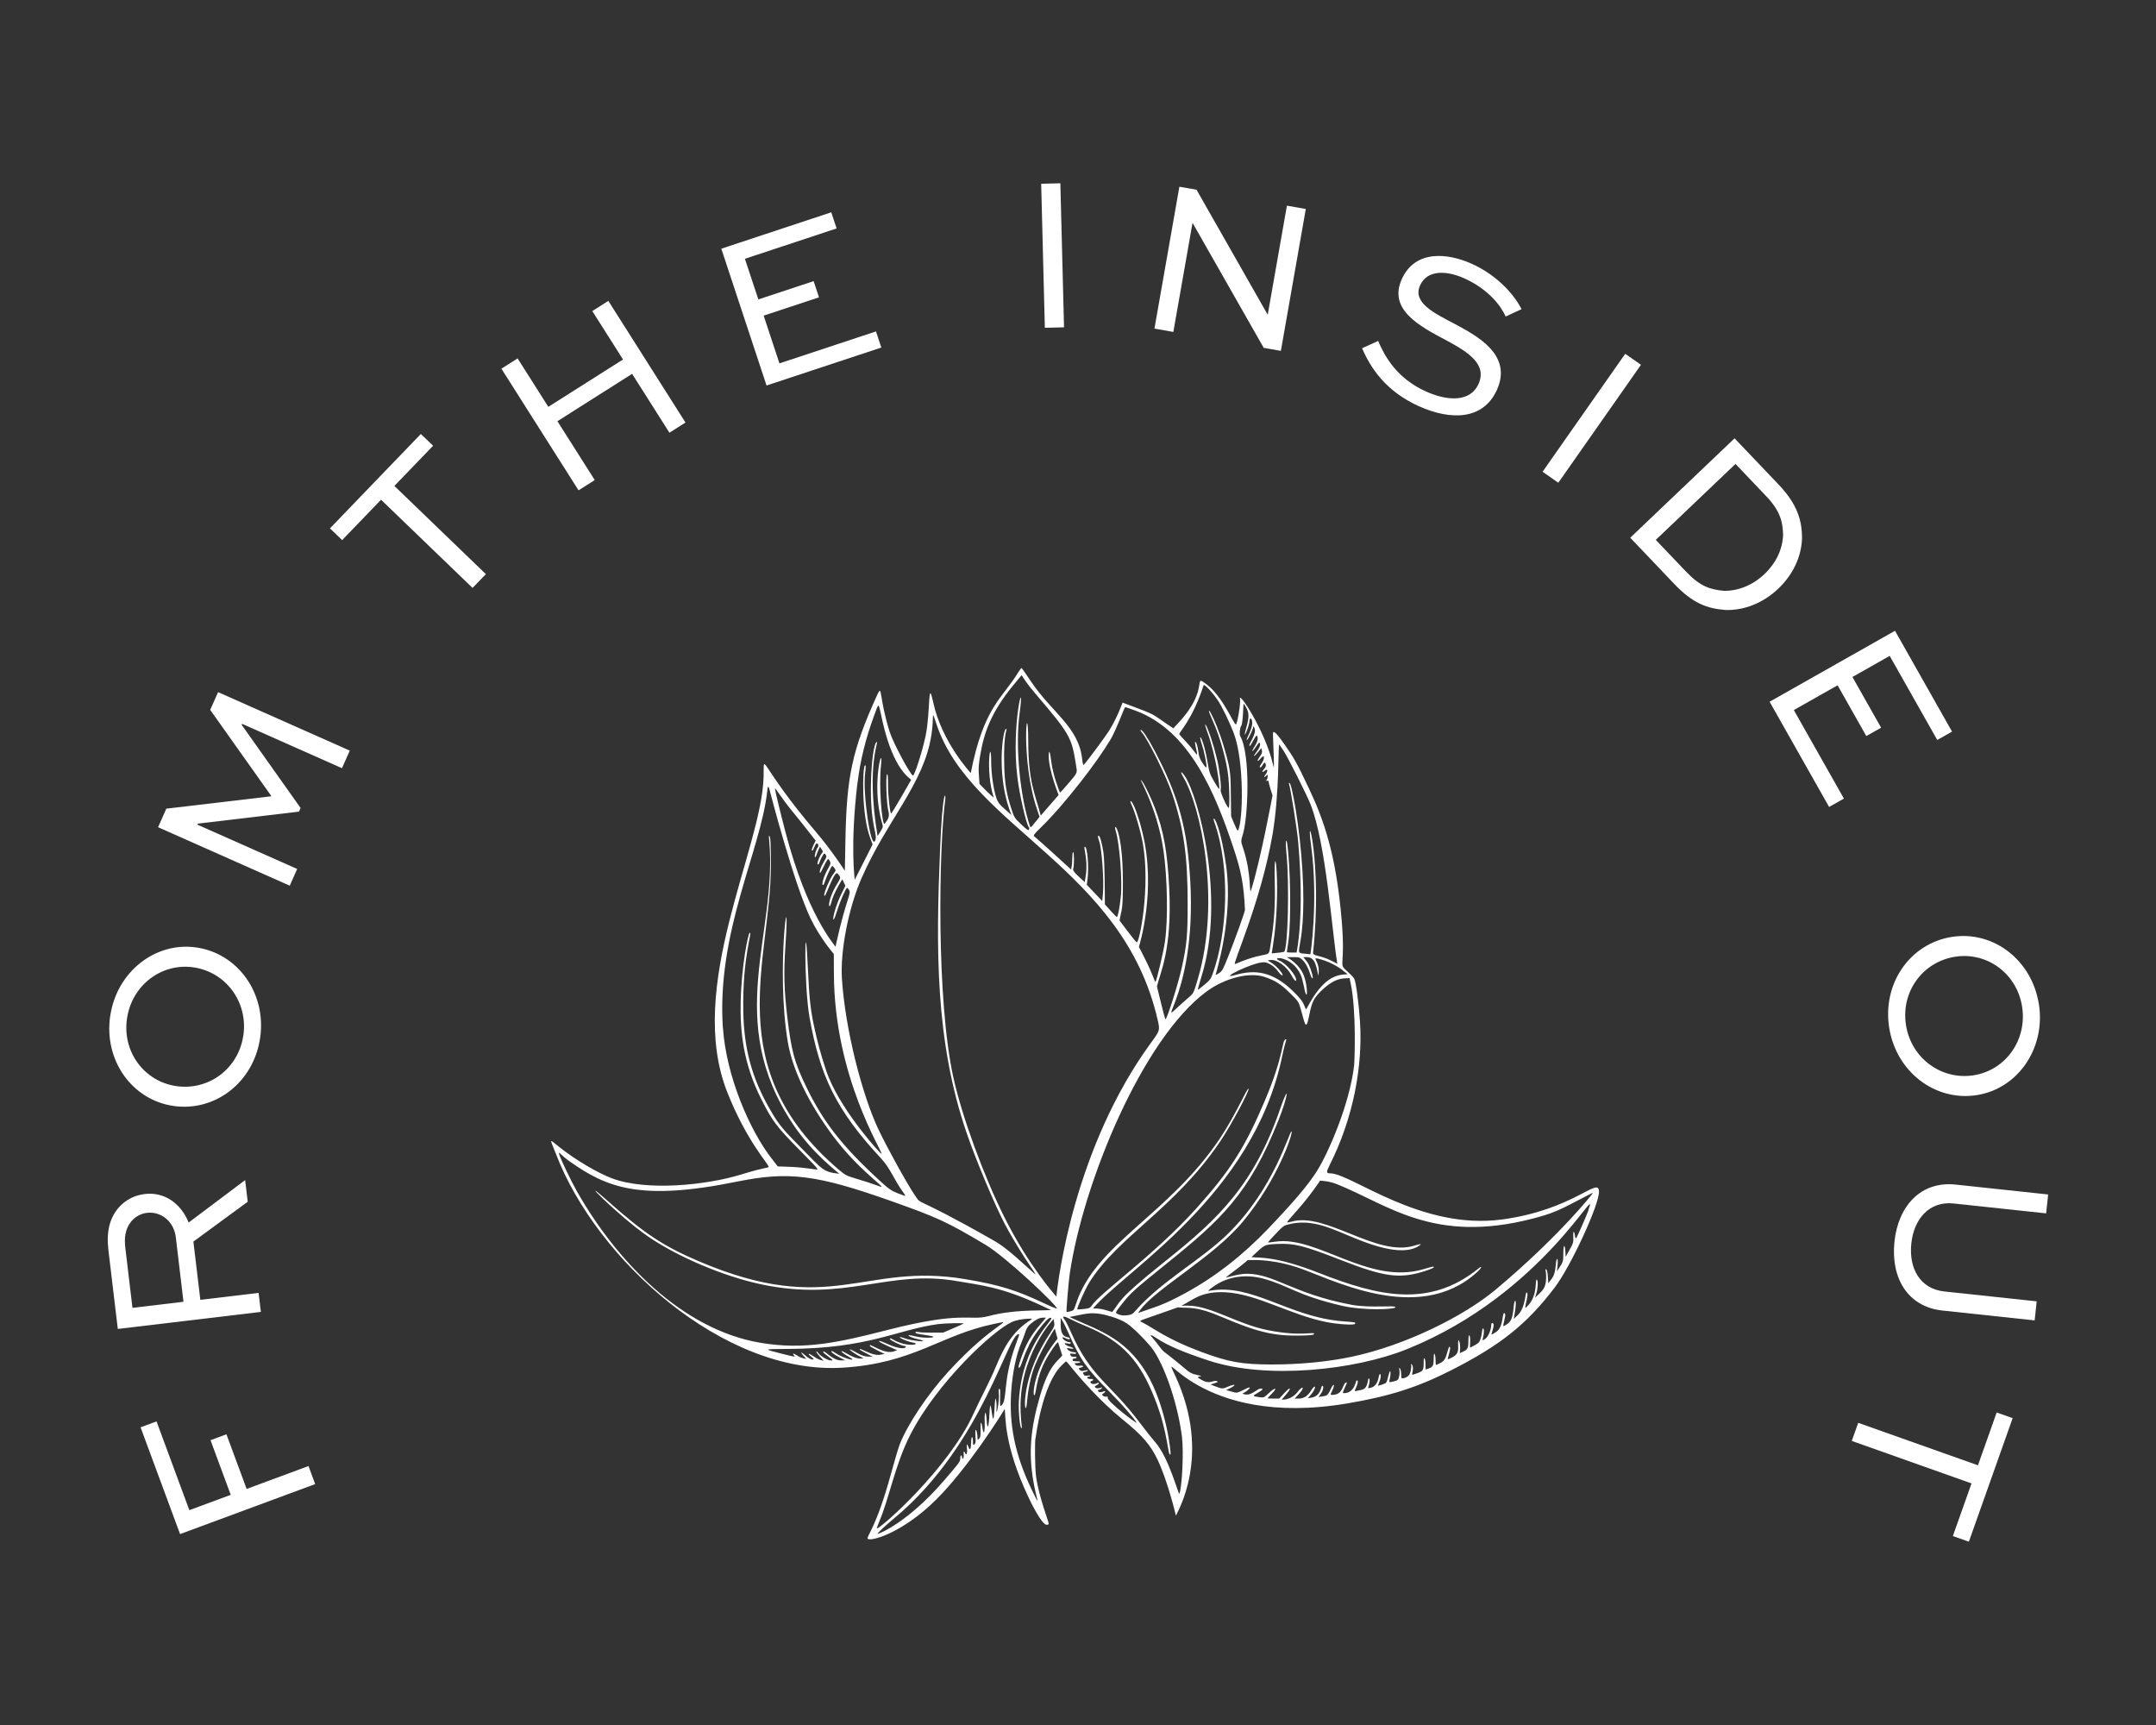 <svg viewBox="0 0 500 400" xmlns="http://www.w3.org/2000/svg" id="Layer_1"><rect x="0" y="0" width="500" height="400" fill="#333333" stroke="none"/><defs><style>.cls-1{fill:#fff;}</style></defs><g><path d="M73.09,344.14l-31.33,11.59-9.16-24.76,3.7-1.37,7.61,20.58,9.6-3.55-4.69-12.67,3.69-1.37,4.69,12.67,14.35-5.31,1.54,4.18Z" class="cls-1"></path><path d="M60.49,304.21l-33.17,3.95-2.18-18.29c-.51-4.27,.31-7.35,2.25-9.69,1.53-1.83,3.66-3.01,6.2-3.31,4.47-.53,8.34,2.1,10.16,6.62l13.1-9.85,.6,5.03-12.6,9.23,1.61,13.51,13.51-1.61,.53,4.42Zm-29.78-.94l11.84-1.41-1.78-14.98c-.43-3.66-3.45-6.03-6.7-5.64-1.47,.17-2.77,.95-3.67,2.03-1.43,1.82-1.6,3.85-1.33,6.13l1.65,13.87Z" class="cls-1"></path><path d="M25.56,235.62c1.48-10.23,10.42-17.3,19.98-15.92,9.72,1.41,16.28,10.73,14.79,20.96-1.49,10.28-10.4,17.2-20.12,15.79-9.57-1.39-16.15-10.56-14.66-20.83Zm30.88,4.47c1.12-7.75-4.07-14.7-11.57-15.78-7.39-1.07-14.29,4.13-15.42,11.88s4.04,14.59,11.43,15.66c7.49,1.09,14.43-4.01,15.55-11.75Z" class="cls-1"></path><path d="M79.3,178.13l-23.15-10.28-.1,.23,13.66,19.28-.37,.84-23.47,2.79-.1,.23,23.15,10.28-1.72,3.88-30.54-13.56,1.91-4.3,24.29-2.87,.04-.09-14.15-19.95,1.83-4.11,30.54,13.56-1.81,4.07Z" class="cls-1"></path><path d="M76.52,122.52l21.08-21.89,2.84,2.73-8.98,9.32,21.22,20.45-3.09,3.2-21.22-20.45-9.02,9.36-2.84-2.73Z" class="cls-1"></path><path d="M134.17,113.7l-17.89-28.21,3.76-2.38,7.12,11.23,17.32-10.98-7.12-11.23,3.72-2.36,17.89,28.21-3.72,2.36-8.66-13.65-17.32,10.98,8.66,13.65-3.76,2.38Z" class="cls-1"></path><path d="M189.92,68.95l-12.82,4.24,3.66,11.07,22.39-7.41,1.24,3.74-26.62,8.8-10.49-31.72,25.5-8.44,1.24,3.74-21.27,7.04,3.12,9.42,12.82-4.24,1.24,3.74Z" class="cls-1"></path><path d="M242.31,76.01l-.85-33.4,4.45-.11,.85,33.4-4.45,.11Z" class="cls-1"></path><path d="M302.83,48.46l-5.78,32.9-3.98-.7-16.47-28.92h-.05s-4.44,25.23-4.44,25.23l-4.38-.77,5.78-32.9,3.98,.7,16.47,28.92h.05s4.44-25.23,4.44-25.23l4.38,.77Z" class="cls-1"></path><path d="M349.19,73.41c-1.08-2.45-3.99-6.34-9.59-8.86-3.92-1.76-8.56-2.17-10.28,1.66-1.76,3.92,3.19,6.37,8.01,8.88,5.15,2.77,13.5,7.14,9.83,15.3-3.19,7.09-10.77,7.1-18.09,3.81-7.74-3.48-11.24-8.93-13.19-13.45l3.73-1.69c1.5,3.53,4.29,8.66,11.1,11.72,5.18,2.33,10.31,2.39,12.16-1.71,2.06-4.57-2.29-7.37-7.31-10.07-6.39-3.38-13.65-7.2-10.48-14.25,3.13-6.95,10.74-6.05,16.2-3.6,6.3,2.83,10.11,7.58,11.58,10.54l-3.69,1.71Z" class="cls-1"></path><path d="M357.74,109.39l19.17-27.35,3.65,2.55-19.17,27.35-3.65-2.55Z" class="cls-1"></path><path d="M378.08,124.68l24.19-23.04,10.23,10.74c4.3,4.52,5.41,8.27,5.41,12.44-.14,4.23-2.05,8.38-5.49,11.67-3.52,3.35-7.98,5.12-12.32,4.95-4.12-.32-7.49-1.49-11.8-6.01l-10.23-10.74Zm12.98,7.91c3.32,3.48,5.58,4.08,8.65,4.41,3.33,.08,6.76-1.28,9.5-3.89,2.67-2.54,4.19-5.76,4.31-9.05-.07-3.11-.69-5.63-3.98-9.07l-7.06-7.41-18.48,17.61,7.06,7.41Z" class="cls-1"></path><path d="M432.81,170.67l-6.65-11.76-10.15,5.74,11.61,20.53-3.43,1.94-13.8-24.4,29.08-16.45,13.23,23.38-3.43,1.94-11.03-19.5-8.64,4.89,6.65,11.76-3.43,1.94Z" class="cls-1"></path><path d="M472.84,232.83c1.6,10.21-4.85,19.61-14.4,21.11-9.7,1.52-18.72-5.45-20.32-15.66-1.61-10.26,4.86-19.51,14.56-21.03,9.55-1.5,18.54,5.32,20.15,15.58Zm-30.83,4.84c1.21,7.73,8.23,12.85,15.71,11.67,7.38-1.16,12.44-8.17,11.23-15.9-1.21-7.73-8.16-12.75-15.54-11.59-7.48,1.17-12.61,8.09-11.39,15.82Z" class="cls-1"></path><path d="M471.87,306.18l-21.42-2.29c-8.09-.87-12-7.61-11.1-16.01,.89-8.29,6.14-14.06,14.22-13.19l21.42,2.29-.47,4.38-21.42-2.29c-5.65-.61-9.23,3.54-9.84,9.24-.62,5.8,2.01,10.56,7.65,11.16l21.42,2.29-.47,4.43Z" class="cls-1"></path><path d="M466.75,328.86l-10.15,28.64-3.71-1.32,4.33-12.2-27.77-9.85,1.49-4.2,27.77,9.85,4.34-12.25,3.71,1.32Z" class="cls-1"></path></g><path d="M348.43,282.76c-18.85,2.61-35.04-10.64-39.91-10.68-.98,0-.99-.26-.12-2,5.46-10.85,7.66-22.85,7-33.16-.27-4.23-.95-9.29-1.34-9.99-.15-.27-.84-1-1.54-1.63-2.34-2.11-.4-.42-1.37-11.93-1.29-15.36-4.23-23.46-7.63-30.62-2.8-5.9-3.29-6.78-5.69-10.22-1.92-2.75-2.69-3.4-2.62-2.22,.02,.29,.09,2.24,.16,4.34,.12,3.58,.11,3.73-.17,2.54-1.82-7.81-8.09-17.22-7.62-15.09,.19,.87-.64,5.88-.97,5.88-.5,0-3.01-6.44-6.75-9.26-3.44-2.59,.82,.89-6.4,8.71l-1.35,1.46c-5.99-3.97-3.07-2.68-11.77-5.97-.06,.12-1.22,3.46-3.09,6.45-.98,1.57-5.61,7.8-5.96,8.02-.09,.06-.23-.51-.31-1.27-.78-7.6-7.06-10.83-12.02-18.3-1.04-1.57-1.96-2.88-2.04-2.91-.08-.03-.45,.45-.84,1.09-3.5,5.82-7.93,7.8-10.95,23.26-.07-.1-6.67-7.15-8.67-16.25-1.36-6.2-.6,1.85-1.8,7.62-.72,3.45-2.55,9.21-2.92,9.2-.57-.03-4.62-7.61-5.41-10.11-2.57-8.15-1.65-11.3-2.9-8.57-5.9,12.95-7.08,19.13-7.36,33.48l-.14,7.28c-.07-.09-3.04-4.7-6.63-8.91-13.4-15.72-12.07-19.02-12.21-12.91-.39,16.7-18.11,48.73-8.43,73.17,4.54,11.46,9.6,16.65,9.6,17.32,0,.25-.74,.03-6.35,1.76-8.13,2.51-21.99,3.9-29.98,.9-3.35-1.26-8.59-4.36-12.13-7.19-2.75-2.21-2.23-2.04-.84,1.6,9.32,24.36,38.77,51.1,66.33,49.5,16.63-.97,22.75-7.58,35.21-10.15,5.44-1.12,0-.51-10.58,11.08-4.86,5.33-9.41,12.14-11.28,16.89-.3,.77-1.2,3.81-2.01,6.77-3.41,12.54-5.72,14.53-5.4,15.05,.48,.76,7.92-1.12,15.95-9.13,7.28-7.26,15-19.5,15.83-20.96,.25,1.67-.3,8.14,5.47,20.42,1.83,3.89,3.5,6.45,4.22,6.45,.28,0,.51-.09,.51-.2,0-.63-2.26-6.06-2.95-11.12-.25-1.86-.32-8.46-.09-8.85,.04-.06,1.47-12.33,6.06-16.81,.47-.49,.94-.9,1.02-.9s.61,.6,1.17,1.32c1.57,2.01,6.52,7.76,11.77,12.01,4.8,3.89,6.64,6.01,8.35,9.65,2.23,4.75,4.06,12.27,4.16,12.79,.15-.54,8.5-13.86-.14-32.43-3.97-8.54,4.79,12.35,39.96,6.39,9.71-1.64,16.23-3.72,23.91-7.62,11.53-5.85,17.61-10.69,24.08-19.19,3.77-4.95,10.32-19.11,10.31-22.28-.02-3.68-5.69,4.13-22.39,6.44Zm-35.47-55.99l.25,1.14c1.4,6.3,.93,18.2,.83,19.11-1.04,9.11-6.13,20.66-8.73,24.69-2.07,3.21-5.23,6.94-11.13,13.12-5.72,6-12.12,11.13-19.38,15.07-5.51,2.99-6.8,3.08-10.88,4.57l.42-.59c3.54-5,16.99-12.29,23.87-20.57,8.29-9.97,11.81-20.95,11.3-20.95-.54,0-3.99,13.28-14.85,23.84-6.14,5.97-15.33,10.9-21.26,17.66-.78,.88-1,1.01-2.02,1.13-.83,.1-1.37,.04-1.95-.2-.91-.38-.97-.24,1.03-2.75,1.8-2.27,2.72-3.09,10.04-8.99,12.68-10.21,19.2-16.25,25.93-33.12,2.39-5.99,2.63-9.11,.51-2.96-6.11,17.72-14.17,25.51-26.74,35.51-11.67,9.29-10.21,9.31-12.27,11.74l-1.39-.4c-1.86-.54-2.74-.38-3.06-.4,7.34-8.81,37.12-26.04,43.88-58.53,.82-3.94,1.14-3.89,.88-3.89-1.01,0-.3,3.35-4.84,14.07-4.66,11-8.06,16.36-15.92,25.1-9.97,11.08-22.35,19.56-24.4,22.71-.27,.42-.57,.53-1.74,.66-.78,.08-1.44,.11-1.49,.06-.19-.19,1.79-4.63,2.76-6.2,6.59-10.59,19.77-17.05,30.35-32.69,2.49-3.68,7.09-12.27,6.56-12.27-.38,0-2.95,6.08-6.6,11.53-11.94,17.82-28.86,24.41-33.39,38.39-.47,1.44-.52,1.51-1.31,1.72-.44,.12-.85,.19-.88,.16-.1-.11,.48-7.07,.73-8.78,3.13-21.35,16.92-54.6,31.74-65.54,4.25-3.14,9.94-4.57,13.46-3.39,2.45,.83,3.74,1.64,5.82,3.68,2.03,2,2.06,2.03,2.58,3.81,.95,3.23,1.16,5.48,1.97,1.33,.6-3.07,1.07-3.98,2.98-5.79,3.43-3.25,5.35-2.56,6.33-2.78Zm-1.61-1.78l1.16,.87c-.92,.36-4.59-.81-8.85,6.86l-.75,1.35c-.72-1.25-.31-1.61-3.18-4.37-4.7-4.51-8.8-4.89-13.19-3.63-4.45,1.27,3.86-2.91,6.52-2.94,1.04-.01,2.44,.89,3.39,2.18,.36,.49,.76,.87,.91,.87,.53,0-1.12-2.01-2.26-2.76l-1.12-.74,.66-.07c1.51-.16,3.76,1.49,4.86,3.54,.62,1.16,1.09,1.62,1.09,1.06,0-1.06-2.37-3.83-3.77-4.4-2.52-1.04,2.8-1.35,4.84,3.26,.23,.51,.56,1.75,.75,2.74,.85,4.54,1.09-.45-.33-3.25-1.23-2.41-3.78-3.69-3.69-3.62,2.74,.04,2.83-.17,3.66,.65,.76,.75,1.29,1.72,1.81,3.31,.47,1.44,.82,1.25,.39-.21-.84-2.85-1.34-2.82-2.02-3.75h.87c2.16,0,2.23,2.98,2.67,4.34l.06-1.01c.11-1.74-.94-2.84-.74-3.04,.09-.09,3.28,.49,6.28,2.74Zm-14.68-52.34s.5,.66,1,1.44c1.13,1.75,5.34,10.11,6.26,12.42,3.59,9.04,4.97,29.5,6.21,36.97l-1.32-.68c-2.81-1.44-4.39-1.01-4.3-1.94,2.24-21.07-1.83-34.74-.48-24.94,1.78,12.99-.18,26.03-.16,25.35-5.39-.66-.62,1.86-1.82-19.21-.58-10.23-2.5-20.53-3.03-20.53-.11,0-.15,.17-.07,.36,.34,.88,1.88,10.64,2.11,13.39,1.51,17.5-.4,25.7-.39,25.6-.23,0-2.24,.03-2.24-.1,0-.05,.16-1.22,.36-2.59,.65-4.46,.49-17.25-.29-22.58-.17-1.14-.51-1.23-.13,2.73,.64,6.63,.31,21.48-.56,22.35-.16,.16-2.62,.35-2.9,.38l.28-1.74c2.08-12.89,.13-27.4,.43-14.79,.13,5.31-.12,9.24-.86,13.8-.77,4.75,.46,1.44-8.36,5.21-.76,.33,6.03-14.42,8.71-30.08,1.6-9.32,1.29-20.84,1.54-20.84Zm-8.82-4.34c.43-.55,.48-5.18,.57-5.18,.02,0,.28,.42,.58,.93,.69,1.19,.71,2.29,.06,4.55-1.17,4.07,.71-.17,.71-1.48,0-.57,.37-.69,.54-.17,.56,1.75-1.58,4.63-1.13,4.63,.22,0,1.43-2.5,1.44-2.96,0-.28,.03-.28,.21,0,.9,1.38-1.47,4.08-1.05,4.34,.27,.17,1.49-2.77,1.74-2.37,.31,.51,.14,1.38-.48,2.35-1.03,1.63-.69,1.63,.39,0,.55-.83,.65-.9,.77-.53,.14,.44-.2,1.21-.99,2.2-.64,.8-.47,1.04,.53-.2l.77-.96c.06,.66,.54,.76-.39,2.05-.76,1.06-.55,1.3,.27,.32,.91-1.08,1.01,.04,.11,1.31-.43,.61-.48,.8-.19,.8,.38,0,.81-1.46,1.09-1.02,.3,.47,.2,.93-.33,1.5-.55,.6-.29,.79,.32,.23,.55-.5,.7,.17,.18,.83-.53,.68-.53,.95,0,.47,.41-.37,.42-.37,.42,.14,0,.83-.79,1.18-.16,.96,.5-.17,.2,.04,.83,1.98l.45,1.41c-.02,.09-2.71,14.72-4.9,21.75-.61,1.95,.17-3.35-1.92-9.52-.54-1.59-.54-1.63-.03-3.3,1.16-3.8,1.82-18.33-.65-22.71-.23-.4-.07-1.95,.23-2.35Zm-8.74-9.42c.13-.4,2,1.57,3.27,3.43,.97,1.43,2.74,5.06,3.74,7.68,2.49,6.55,2.17,20.65,.97,22.59-.18,.3-1.62-3.43-1.58-3.33-.2-9.67,.27-9.43-1.59-15.81-2.23-7.65-5.04-11.55-2.65-6.26,1.72,3.81,3.27,9.46,3.62,13.18,.25,2.65,.29,6.74,.07,6.96-.24,.24-2.01-3.64-1.87-4.08,.21-.66-.28-4.87-.83-7.13-1.87-7.72-3.71-10.29-2.22-6.22,1.93,5.27,2.97,12.79,2.67,13.06-.04,.03-.56-.75-1.14-1.75-.94-1.6-1.11-2.06-1.43-3.97-1.09-6.58-2.46-7.69-1.46-4.76,.56,1.65,1.22,4.84,1.11,5.4-.04,.22-.35-.08-.88-.89-.65-.98-.85-1.52-1-2.69-.18-1.38-.54-2.44-.75-2.22-.14,.14,.23,1.33,.43,2.44,.23,1.27-.37-.28-2.94-2.95-.63-.66-1.16-1.27-1.16-1.34,0-.55,3.02-3.26,5.64-11.33Zm-21.76,12.95c1.72-2.92,3.37-7.87,3.62-7.87,.09,0,1.17,.38,2.42,.84,12.53,4.65,18.45,19.14,22.7,31.92,1.8,5.39,2.36,8.46,2.63,14.24,.02,.41-2.29,6.83-3.96,11.02-1.12,2.81-1.33,3.19-2.04,3.66-.44,.3-.79,.46-.79,.37,0-.22,4.14-12.98,2.43-25.23-1.5-10.73-3.53-12.41-2.72-10.09,3.8,10.86,2.91,25.65-.3,34.81-.52,1.48-.68,1.71-2.03,2.84-.8,.68-1.49,1.2-1.53,1.16-.04-.04,.34-1.4,.85-3.05,5.71-18.36-.82-42.09-3.85-46.49-.9-1.31-1.18-1.14-.37,.21,4.01,6.67,8.8,28.56,3.37,46.85-.95,3.22-.99,3.3-1.96,4.13-10.31,8.87,1.93,1.99,.2-27.19-.58-9.76-1.96-17.12-6.61-26.66-4.66-9.57-5.37-8.32-4.69-7.58,1.45,1.59,5.79,10.33,7.13,14.35,2.71,8.14,3.59,14.43,3.58,25.6,0,7.26-.2,9.41-1.35,14.64-.83,3.79-3.43,12.02-3.8,12.02-.17,0-2.09-8.14-1.97-7.62,.71-3.06,3.54-8.49,2.85-22.62-.42-8.57-1.26-13.31-3.36-18.85-.79-2.1-2.33-5.31-2.89-6.03-1.72-2.23,3.41,5.29,4.93,16.1,.91,6.45,1.06,15.92,.33,21.01-.33,2.33-1.99,9.33-2.21,9.33s-.45-1.45-2.5-5.48l-1.33-2.62c.01-.1,4.2-13.16,.76-26.77-2-7.9-3.19-7.59-2.57-6.39,.8,1.54,2.25,6.48,2.74,9.31,1.74,10.1-.8,22.96-1.44,22.8-.28-.07-4.05-5.14-3.98-5.05,.48-2.97,.79-1.88,.77-9.18-.04-12.39-2.4-13.97-1.66-11.6,.9,2.9,1.57,11.66,1.17,15.32-.28,2.58-.68,4.63-.91,4.63-.2,0-2.49-2.61-2.77-2.92-.02-1.37,0-9.75-.34-12-.32-2.12-.81-3.91-1.08-3.91-.28,0-.26,.21,.09,1.23,.62,1.75,1.15,9.27,.87,12.25l-.16,1.65c-.09-.09-3.73-3.92-3.58-3.77l.17-1.29c.36-2.75-.03-7.53-.61-7.53-.47,0,.75,2.79,.23,6.5-.13,.91-.25,1.66-.26,1.68-.02,.02-.66-.56-1.42-1.28-1.19-1.12-1.36-1.39-1.24-1.84,.23-.83,.21-3.79-.02-3.79-.3,0-.14,2-.35,3.23l-.14,.79c-7.5-6.89-7.88-7.08-8.57-7.72-.22-.2,.06-.58,1.46-1.93,5.76-5.57,13.47-15.78,16.02-20.14Zm-30.03,3.3c.87-5.2,2.49-9.99,7.8-16.4l1.8-2.18c.47,.66,.94,1.65,3.47,4.61,7.57,8.85,8.12,9.8,9.07,15.74,.41,2.57,.64,1.99-2,5.1-.86,1.02-1.6,1.81-1.64,1.77-.09-.09-1.66-4.12-2.01-7.16-.27-2.33-.61-3.06-.6-1.27,.02,3.36,2.33,9.09,2.3,8.99-.08,.09-3.9,4.49-4.15,4.78-1.29-5-2.87-7.72-2.9-17.16-.04-12.01-1.98,3.94,2.1,15.91l.53,1.54c-1.81,2.24-2.06,2.66-2.2,2.26-2.35-6.93-3.46-18.73-2.45-26.13,1.4-10.32-2.06,2.3-.47,14.92,.51,4.02,2.04,10.67,2.62,11.36,.12,.14,.13,.39,.03,.56-.14,.24-.53-.02-1.78-1.21-1.55-1.47-1.62-1.58-2.26-3.52-1.14-3.46-1.56-5.88-1.68-9.84-.28-8.72,.95-8.78,.4-8.78-.68,0-2.24,10.02,.79,18.68l.44,1.25c-1.81-1.7-2.9-2.27-3.43-3.83-.69-2.04-1.23-5.69-1.23-8.32,0-6.79-1.43,1.88,.56,8.04,.15,.48-3.36-3.16-3.27-3.07-.11-2.46-.47-2.93,.16-6.67Zm-11.31-4.72c.67-4.42-.1-6.34,1.18-2.48,7.98,24,43.33,33.33,51.32,68.71,.51,2.25,.49,2.33-1.6,5.18-17.68,24.2-21.53,54.68-21.92,58.83-.23-.27-6.35-6.98-12.06-18.41-4.83-9.67-9.81-23.28-11.82-32.35-4.02-18.07-3.37-53.77-1.88-64.62,.17-1.21-.6-3.02-1.22,11.81-.94,22.71-1.18,44.29,6.19,65.7,2.18,6.35,6.66,17,8.89,21.16,4.63,8.64,8.46,12.89,6.49,11.09-5.84-5.34-7.37-6.39-9.4-7.54-19.1-10.86-16.19-7.68-18.05-10.4-1.78-2.6-6.51-11.17-8.48-15.36-3.61-7.68-7.61-22.71-8.4-34.81-.41-6.36,1.52-16.31,4.5-23.17,5.9-13.57,14.52-21.95,16.25-33.33Zm-17.15,11.24c.63-5.27,1.86-10.28,3.84-15.68,1.25-3.39,.91-3.3,2.01,1.48,2.58,11.28,6.41,13.01,6.6,13.37-.06,.1-4.51,7.95-4.66,7.81-.28-.28-.7-4.15-.7-6.48,0-2.09-.06-2.77-.23-2.6-.36,.36-.12,7.07,.31,8.53q.33,1.14-.24,2.05c-.32,.51-.63,.91-.7,.91-.54,0-1.33-8.6-.77-13.69,.61-5.51-2.41,4.5,.25,13.52,.25,.84,.23,.94-.39,1.94l-.66,1.05c-2.86-17.19,.71-22.67-.3-21.73-.56,.52-1.09,4.38-1.22,8.8-.31,10.96,1.75,12.51,.91,14.07-.99,1.84-2.85-11.03-2.29-15.6,.21-1.67,.19-2.12-.07-1.88-.48,.46-.86,11.16,1.28,16.84l.54,1.44c-.07,.13-4.33,8.56-4.15,8.19,0-.3-1.09-7.9,.62-22.35Zm-14.9,6.72c3.02,3.71,4.56,5.75,5.2,6.55-.11,.26-1.07,1.95-.86,2.29,.25,.4,.69-1.52,1.07-1.64,.34-.11,.56,.56,.3,.88-.39,.47-.87,2.07-.68,2.26,.25,.25,.34-.64,.84-1.69l.33-.7c.56,.93,.86,1.05,.46,1.5-.53,.59-1.21,2.36-.99,2.58,.31,.31,.41-.76,1.11-1.93,.42-.7,.44-.71,.74-.29,.27,.39,.23,.56-.42,1.64-.72,1.19-1.11,2.35-.88,2.58,.15,.15,1.21-2.39,1.65-2.96,.28-.36,.31-.35,.59,.18,.27,.51,.25,.65-.29,1.6-2.12,3.76-1.37,5.07-.78,3.09,.34-1.14,1.46-3.53,1.66-3.52,.08,0,.32,.24,.52,.52,.36,.5,.35,.53-.35,1.46-.69,.91-2.03,3.99-2.03,4.68,0,1.73,2-4.97,2.94-4.97,.1,0,.35,.24,.54,.54,.34,.52,.32,.58-.39,1.75-2.7,4.37-2.04,6.88-1.41,4.34,.54-2.18,2.56-5.32,2.51-5.23,.04,.09,.76,1.6,.72,1.5l-.98,1.99c-2.16,4.4-2.36,8.45-.93,3.77,.63-2.07,2.03-5.27,2.31-5.27,.08,0,.28,.21,.44,.47,.6,.94-.68,2.04-2.95,12.34l-.19,.85c-.35-.64-6.57-7.36-11.62-26.66-1.2-4.57-2.42-9.62-2.42-10.03,0-.38,1.32,1.97,4.24,5.55Zm-16.31,50.08c-1.54-22.3,8.75-41.08,10.28-55,.17-1.55,.3-1.42,.84,.83,.02,.1,5.42,20.79,9.21,28.67,2.21,4.6,5.32,8.16,5.39,8.25l.02,4.55c.1,24.13,11.42,41.42,11.05,41.79-.14,.15-8.78-9.28-12.25-17.71-.79-1.91-2.11-6.28-2.81-9.27-1.41-6-1.65-7.98-2.07-16.91-.67-14.27-.92,4.81,.45,12.38,2.41,13.3,5.96,21.21,16.65,32.67,2.03,2.18,3.15,5.16,4.78,7.37,.45,.61,.8,1.17,.75,1.21-.05,.04-.85-.23-1.8-.61-1.5-.6-2.03-.98-4.23-3-8.55-7.86-12.97-13.5-16.89-21.58-2.76-5.67-3.5-8.4-4.44-16.29-.74-6.22-.85-10.27-.43-16.46,1.24-18.39-2.34,5.35,.57,22.39,1.1,6.42,4.89,14.24,10.56,21.8,5.5,7.33,11.43,11.38,11.15,11.66-.1,.1-1.64-.63-5.65-1.82-2.5-.74-2.73-.86-4.23-2.13-27.75-23.63-15.81-48.49-15.78-70.45,0-4.61-.06-6.38-.25-6.77-.23-.46-.25-.34-.14,.85,2.01,21.7-10.7,41.57,5.61,65.94,4.43,6.62,10.14,10.87,10.66,11.36-3.73-.41-3.84-.93-8.28-5.42-4.95-5.01-5.68-5.88-7.57-9.1-4.62-7.84-6.27-14.86-6.42-23.09-.24-13.07,2.28-18.77,1.45-18.23-.31,.2-1.85,7.28-2.06,15.88-.17,7.04,.62,14.42,4.77,22.64,2.58,5.11,3.54,6.39,8.8,11.72,4.59,4.66,4.64,4.72,3.81,4.59-4.93-.72-6.7-.59-8.78-.7l-1.46-1.88c-5.09-6.58-10.47-19.03-11.24-30.13Zm51.11,70.55c-.74,0-4.84,.07-5.76-.13-.7-.16-.99,.1-.38,.34,.19,.07,1.2,.25,2.23,.39,3.94,.53-.22,.87-2.59,.26-2.92-.75-1.16,.34,.64,.67,.42,.08,.93,.24,1.1,.34,.58,.36-2.73-.04-3.98-.48-2.94-1.04-.63,.48,1.84,.96,1.84,.36-1.5,1.17-4.8-.76-.51-.3-.68-.32-.68-.12,0,.28,2.71,1.61,3.28,1.61,.92,0,.49,1.52-4.06-.54q-1.76-.79-1.76-.54c0,.29,4.37,2.14,4.27,2.09-.78,.1-1.47,1.13-4.78-.5-1.65-.81-1.61-.8-1.61-.52,0,.25,3.54,1.93,3.45,1.88-.92,.05-1.52,.74-4.3-.58-.74-.35-1.39-.61-1.44-.56-.14,.14-.08,.18,1.54,1.04l1.48,.78c-1.36-.18-1.77,.2-3.88-1.03-2.7-1.57-1.46-.28,1.13,1.08l.63,.33c-.78-.1-1.25,.44-4.1-1.23-1.76-1.03-1.28-.23,.63,.83,2.53,1.41-1.38,.38-3.43-1.07-.42-.3-.61-.35-.61-.16,0,.51,3.33,2.13,3.24,2.07-.9-.12-1.69,.48-4.02-1.4-.91-.73-1.12-.83-1.12-.52,0,.09,.54,.57,1.2,1.05,1.14,.84,1.17,.88,.58,.88-.72,0-2.41-.99-2.92-1.71-.43-.61-.93-.6,.32,.77l.92,1.01c-.33-.12-.88-.03-2.33-1.02-1.23-.84-1.59-.76-.53,.11,.63,.52,.68,.61,.32,.62-.47,0-1.19-.42-2.07-1.24-.32-.29-.57-.44-.57-.34,0,.25,1.03,1.29,1.16,1.44-.28-.08-1.1-.09-2.16-.8-.83-.55-1.15-.54-.68,.02,.31,.37,.41,.39-2.98-.46-4.22-1.06-4.25-1.04,1.46-1.07,19.01-.09,25.35-4.49,35.02-5.77,1.44-.19,5.98-.29,5.82-.12-.13,.14-4.24,1.88-4.74,2.1Zm10.37-3.8c-4.36,1.14-5.71-1.31-23.28,3.18-11.19,2.86-19.3,4.74-29.62,2.96-18.17-3.12-33.27-18.99-42.38-35-1.42-2.5-3.85-7.57-4.17-8.7-.26-.94,.33,.19,2.54,1.74,8.41,5.89,16.06,9.23,38.64,4.62,12.01-2.45,18.49-1.64,35.85,4.51,10.77,3.82,12.86,4.78,21.8,10.1,4.84,2.88,16.61,14.07,16.61,14.8,0,.1-1.1-.33-2.45-.97-7.05-3.32-10.71-4.46-18.71-5.82-23.85-4.04-31.12,8.96-61.89-4.16-8.23-3.51-12.65-6.44-21.1-13.96-8.02-7.15,2.28,3.36,9.35,8.23,6.81,4.69,17.44,9.19,26.03,11.04,19.79,4.26,29.59-3.51,45.6-.71,5.48,.96,10.28,1.32,19.57,5.67l2.22,1.04c-3.53,.19-8.64-.13-14.6,1.43Zm-25.16,47.46c2.28-5.38,3.59-12.96,7.07-19.84,6.18-12.18,19.24-24.27,23.59-26.26,1.01-.46,2.52-.75,4.13-.79,.66-.02,.69,0,.34,.24-4.32,2.74-6.27,6.37-8.17,10.94-1.59,3.82-3.5,7.2-5.18,10.9-5.7,12.57-21.45,26.56-22.39,26.56-.07,0,.21-.79,.61-1.75Zm28.19-26.67c-.55,.45,.09-3.96-.39-3.96-.16,0-.21,.28-.14,.8,.25,1.95-.72,6.58-.52,3.57,.07-1.09-.26-3.96-.45-.16-.42,8.08-.89-5.12-1.2,1.71-.14,3.03-.49,3.79-.64,1.4-.16-2.53-.54-2.26-.46,.32,.08,2.33-.24,3.31-.5,1.54-.27-1.83-.5-1.74-.46,.19,.03,1.5-.03,1.91-.33,2.2-.36,.35-.37,.34-.37-.19,0-1.5-.69-3.14-.48-.33,.09,1.25,.05,1.59-.23,1.82-.31,.25-.35,.18-.35-.69,0-1.33-.42-1.34-.43,.23,0,1.54-.28,2.06-.59,1.14-.34-.98-.53-.78-.37,.38,.13,1.02-.16,1.68-.43,.97-.22-.58-.42-.34-.33,.4,.05,.4-.02,.78-.15,.86-.35,.2-.12-.73-.44-.73-.12,0-.21,.32-.21,.7,0,.76-.11,.91-3.84,5.23-8.39,9.71-15,12.27-15.29,12.27s1.59-1.76,3.89-3.67c20.67-17.16,26.5-43.83,28.93-42.57,.02,.01-.29,.91-.7,2.01-3.36,9.04-1.88,13.2-3.51,14.54Zm9.01-2.23c-2.2,7.58-2.64,13.09-1.54,19.62,.69,4.12,1.93,6.86-.4,1.97-3.83-8.06-5.24-14.83-4.72-22.68,.3-4.44,1.16-8.58,2.4-11.43,1.07-2.48,.86-3.25,2.15-4.31,2.26-1.85,2.85-1.28,3.53-1.41l-1.19,1.4c-2.37,2.79-3.45,4.68-4.63,8.08-.54,1.57-.67,2.16-.47,2.16,.7,0,1.05-4.16,4.54-8.78,1.55-2.05,2.43-2.92,2.87-2.82,1.12,.25-6.62,5.68-7.42,19.24-.14,2.39,.23,6.33,.6,6.33,.26,0-.03-.22-.19-3.51-.64-13.18,7.69-21.87,7.64-21.77,.14,1.43,.59,1.18-.73,3.15-6.29,9.38-6.17,17.48-5.74,17.48s.12-3.63,1.64-8.46c1.32-4.21,5.35-10.36,5.11-9.95,.03,.13,.67,2.46,.64,2.33l-.69,.89c-4.91,6.37-5.2,12.75-4.65,12.21,.41-.4,.26-3.61,2.47-7.91,1-1.95,2.9-4.67,3-4.32,.12,.4,.99,3.13,.96,3.03-1.07,1.39-3.04,2.09-5.19,9.48Zm15.7,.37c.2-.64-.34,.04-1.06-.48q-.41-.3,.05-.55c.63-.34,.59-.71-.04-.42-1.09,.5-1.53-.45-.89-.45,.16,0,.41-.15,.55-.32,.53-.66-.78,.38-1.39-.13-.3-.25-.28-.3,.21-.56,.71-.37,.69-.79,.14-.5-1.13,.6-2.03-.26-1.31-.5,.65-.21,.51-.5-.23-.47-.36,.02-.7-.09-.75-.23-.14-.4,.49-.14,.68-.47,.07-.12-.18-.15-.6-.08-.57,.09-.77,.03-.95-.31-.21-.38-.17-.44,.4-.57,.85-.2,.89-.55-.13-.29-.63,.17-.83,.14-1.18-.18q-.42-.38,.17-.49c.92-.16,.85-.55-.08-.46-.55,.05-.89-.03-1.08-.26-.24-.3-.2-.34,.37-.34,.77,0,1.32-.42-.06-.42-.72,0-.96-.08-.96-.32,0-.18,.18-.32,.41-.32,.55,0,.91-.42-.06-.42-.55,0-.76-.1-.84-.4-.09-.35-.02-.39,.61-.29,1.03,.17,.85-.37,.13-.37-.93,0-2.45-1.22-.78-.85,1.01,.23,.93-.14-.08-.41-.44-.12-.95-.38-1.1-.56-.54-.66,1.29,.2,1.29-.28,0-.12-.15-.23-.32-.23-1.15,0-2.38-1.66-.99-.94,.66,.34,1.1,.39,1.1,.11,0-.63-2.12,.45-2.12-3.17v-1.61c.33,.59,.55,.68,1.83,3.55,2.76,6.2,4.14,8.18,9.51,13.59,2.84,2.86,5.69,6.12,6.26,7.15,.27,.49-6.94-4.99-6.69-5.79Zm17.25,9.17c.4,3.26,.05,11.11-.59,13.06-.19,.59-2.35-8.3-5.71-12.06-.57-.64-2.21-2.71-3.63-4.59-6.8-9-11.2-10.35-15.81-20.78-1.75-3.96-1.79-3.02-1.79-3.49,0-.58,1.59,.56,5.08,1.99,8.88,3.62,12.78,8.38,16.17,16.97,3.2,8.11,2.94,13.49,3.62,12.83,.15-.15-.93-11.1-5.63-18.93-5.07-8.41-11.77-10.07-17.81-12.93,3.44-.61,4.72-1.23,7.83-.58,.1,.03,3.5,.71,5.59,2.15,1.63,1.13,5.17,4.76,6.21,6.37,2.87,4.43,5.6,12.89,6.48,20Zm94.24-52.61c-.53,1.44-2.48,5.86-2.81,6.39-.12,.19-.22,0-.31-.59-.21-1.31-.46-1.06-.38,.38,.09,1.61-.14,1.55-1.77,4.57l-.06-1.16c-.11-1.99-.47-1.76-.48,.32,0,2.38-.11,1.97-1.47,4.19l.14-1.38c.18-1.79-.24-2.2-.42-.08-.25,2.93-.95,3.03-1.73,4.23-.1-1.02-.09-3.07-.51-3.22-.4-.14,.05-.07,0,2.05-.06,2.76-1.27,3.12-2.57,4.55l.32-1.06c.36-1.19,.42-2.96,.1-3.15-.47-.29,.27,3.47-1.95,5.88-.9,.97-.88,1.04-.36-1.4,.18-.85,.19-1.3,.04-1.45-.54-.54-.15,3.27-2.19,5.22l-.89,.85c.01-.09,.77-3.93,.34-4.19-.13-.08-.26,.4-.34,1.18-.26,2.71-.53,3.46-1.48,4.17-.49,.36-.91,.58-.94,.48-.09-.29,.57-2.36,.42-2.74-.19-.52-.42-.25-.55,.63-.29,2.05-.73,2.98-1.67,3.58-.49,.31-.91,.55-.94,.52-.14-.11,1.06-2.69,.14-2.69-.12,0-.21,.23-.21,.53,0,.93-.65,2.53-1.23,3.01-.77,.64-.9,.6-.66-.2,.26-.91,.26-2.07-.01-2.07s-.11,.84-.52,2.23c-.27,.91-.44,1.12-1.35,1.63-.57,.32-1.08,.58-1.12,.58s-.04-.57,0-1.29c.09-1.63-.39-2.32-.39-.49s-.15,2.17-1.08,2.64c-.44,.22-.84,.41-.88,.41s-.04-.34,.01-.74c.19-1.7-.58-3.47-.44-1.02,.09,1.54-.21,2.14-1.41,2.77-.51,.27-.96,.46-.99,.42-.12-.14,.94-2.91,.38-2.91-.09,0-.3,.51-.45,1.12-.41,1.65-.77,2.22-1.71,2.69-.44,.22-.88,.42-.94,.42s-.12-.5-.12-1.11c0-1.3-.42-2.32-.42-.58s-.16,2.1-.99,2.44c-.4,.17-.78,.31-.83,.31-.17,0,.04-2.03-.3-2.54-.15-.22-.21,.02-.21,.85,0,1.84-.11,2.03-1.42,2.52-.66,.25-1.21,.41-1.25,.38-.03-.03,.01-.4,.11-.8,.34-1.5-.59-2.07-.34-1.39,.06,.16,.01,.73-.11,1.28-.22,1.02-.65,1.46-1.65,1.71-.51,.13-.53,.1-.56-.96-.02-.59-.15-1.2-.29-1.33-.43-.42,.15,.59-.2,1.94-.2,.77-.31,.87-1.2,1.09-.53,.13-1.01,.21-1.05,.18-.04-.03,.03-.53,.15-1.08,.12-.55,.15-1.18,.07-1.38-.24-.58-.57,2.2-1.02,2.63-.23,.22-1.84,.75-1.84,.6,0-.04,.14-.4,.32-.83,.69-1.65,.08-2.58-.17-1.04-.2,1.21-.86,2.13-1.67,2.35-.38,.1-.72,.18-.74,.17-.13-.07,.53-1.51,.25-2.16-.13-.32-.2-.21-.34,.53-.25,1.33-.66,1.86-1.6,2.02-1.56,.27-1.66,.61-1.13-.56,.9-1.99,0-1.8,0-1.4,0,.14-.2,.68-.45,1.18-.46,.95-1.33,1.52-2.3,1.52-.42,0-.41-.02,.11-1.19,.62-1.4,.62-1.38,.23-1.23-.72,.28-.55,2.5-2.62,2.78-.97,.13-1.01,.08-.59-.75,.79-1.58,.53-2.25-.3-.47-.82,1.77-.89,1.37-2.77,1.76l.54-.8c.53-.78,.72-1.8,.35-1.8-.42,0-.25,2.33-2.5,2.73l-.91,.16,.64-.72c1.42-1.6,1.36-3.02,.08-.99-.77,1.23-1.66,1.78-2.86,1.78h-.91c.28-.31,1.44-1.43,1.76-2.05,.42-.81-.24-.55-.95,.38-1.68,2.21-3.87,1.91-3.78,1.88,.07-.09,2.34-2.54,1.78-2.54-.32,0-2.05,2-2.37,2.33-.21,0-2.71,.02-2.71-.07,0-.04,.46-.54,1.01-1.09,1.4-1.42,.79-1.53-.69-.13-1.14,1.08-1.18,1.1-2.16,.97-1.67-.22-1.71-.28-.55-.95,1.31-.75,1.55-1.06,.83-1.06-.88,0-2.09,1.7-3.7,1.36-.44-.09-.63-.21-.44-.27,.8-.28,3.1-2.31,.07-.75-1.75,.91-1.66,.63-3.04,.27l-.95-.24,.83-.4c1.71-.83,1.38-1.16-.4-.4-1.51,.65-1.3,.5-4.02-.49,1.19-.43,2.04-.58,1.47-.78-.99-.36-1.47,.92-3.65-.36-.93-.55-.95-.58-.45-.71l.52-.14c-3.68-.85-1.65-.24-8.69-5.63-.69-.53-1.75-2.25-2.72-3.28-.76-.81-.34-.74,1.04,.17,2.5,1.66,5.9,3.13,12,5.15,13.37,4.45,33.89,2.27,46.07-2.65,31.86-12.87,44.94-40.09,42.01-32.19Zm-21.46,18.31c-7.49,6.26-21.05,12.98-33.43,15.6-5.54,1.17-12.13,1.8-18.62,1.79-6.96-.02-9.94-.56-16.4-2.97-7.92-2.96-10.71-5.34-13.44-6.74-.99-.51-1.21-.23,4.13-2.12l4.02-1.42c2.81,.3,3.93-.45,10.45,2.34,7.89,3.38,11.91,4.33,17.88,4.21,2.41-.05,3.17-.13,3.25-.35,.24-.72-2.65,.71-10.74-.91-7.17-1.44-13.21-5.68-18.52-5.68h-1.48c2.52-1.19,4.45-3.42,10.26-3.1,7.26,.4,15,5.23,23.28,6.89,2.56,.52,6.47,.78,6.67,.44,.24-.39,.31-.36-2.86-.61-12.54-1.01-20.89-8.85-30.79-7.08-.55,.1-.47-.01,.66-.84,3.46-2.56,7.78-3.03,11.72-1.97,5.93,1.58,7.56,3.79,18.2,6.28,5.1,1.19,12.48,.88,12.48,.35s-5.87,.26-10.2-.56c-13.59-2.57-17.87-7.2-24.33-7.2-1.8,0-4.29,.85-4.75,.85-.16,0,2.83-2.16,4.13-3.25l.92-.77c.86,.07,4.73-.43,11.19,1.6,7.46,2.34,28.08,13.83,41.96,1.21,1.1-1,1.34-1.68,.3-.83-11.45,9.24-23.29,6.36-36.93,1.02-10.42-4.09-13.94-3.44-15.68-3.69,3.15-2.92,2.74-2.9,6.07-3.05,3.89-.18,6.09,.39,14.79,3.78,10.2,3.98,13.68,4.4,19.76,2.38,.91-.3,1.65-.63,1.65-.74,0-.26,.06-.27-2.48,.46-12.66,3.66-24.54-7.82-34.2-6.41-.95,.14-1.74,.22-1.77,.19-.03-.03,.78-.94,1.79-2,1.77-1.86,1.89-1.95,3.24-2.26,4.72-1.11,8.76,.6,13.23,2.49,4.48,1.89,12.62,5.28,16.76,2.56,.78-.51,.47-.53-1.02-.07-8.76,2.76-20.54-7.85-28.54-5.55-.51,.15-.96,.22-1.02,.17-.05-.05,.43-.67,1.05-1.34,4.21-4.59,6.67-8.43,6.6-8.34,.46,.08,1.91,.02,4.01,.86,11.72,4.7,22.35,13.91,45.32,7.94,4.03-1.05,5.76-1.73,10.05-4,2.12-1.11,3.88-2.01,3.91-1.98,.09,.08-8.13,10.39-22.55,22.43Z" class="cls-1"></path></svg>